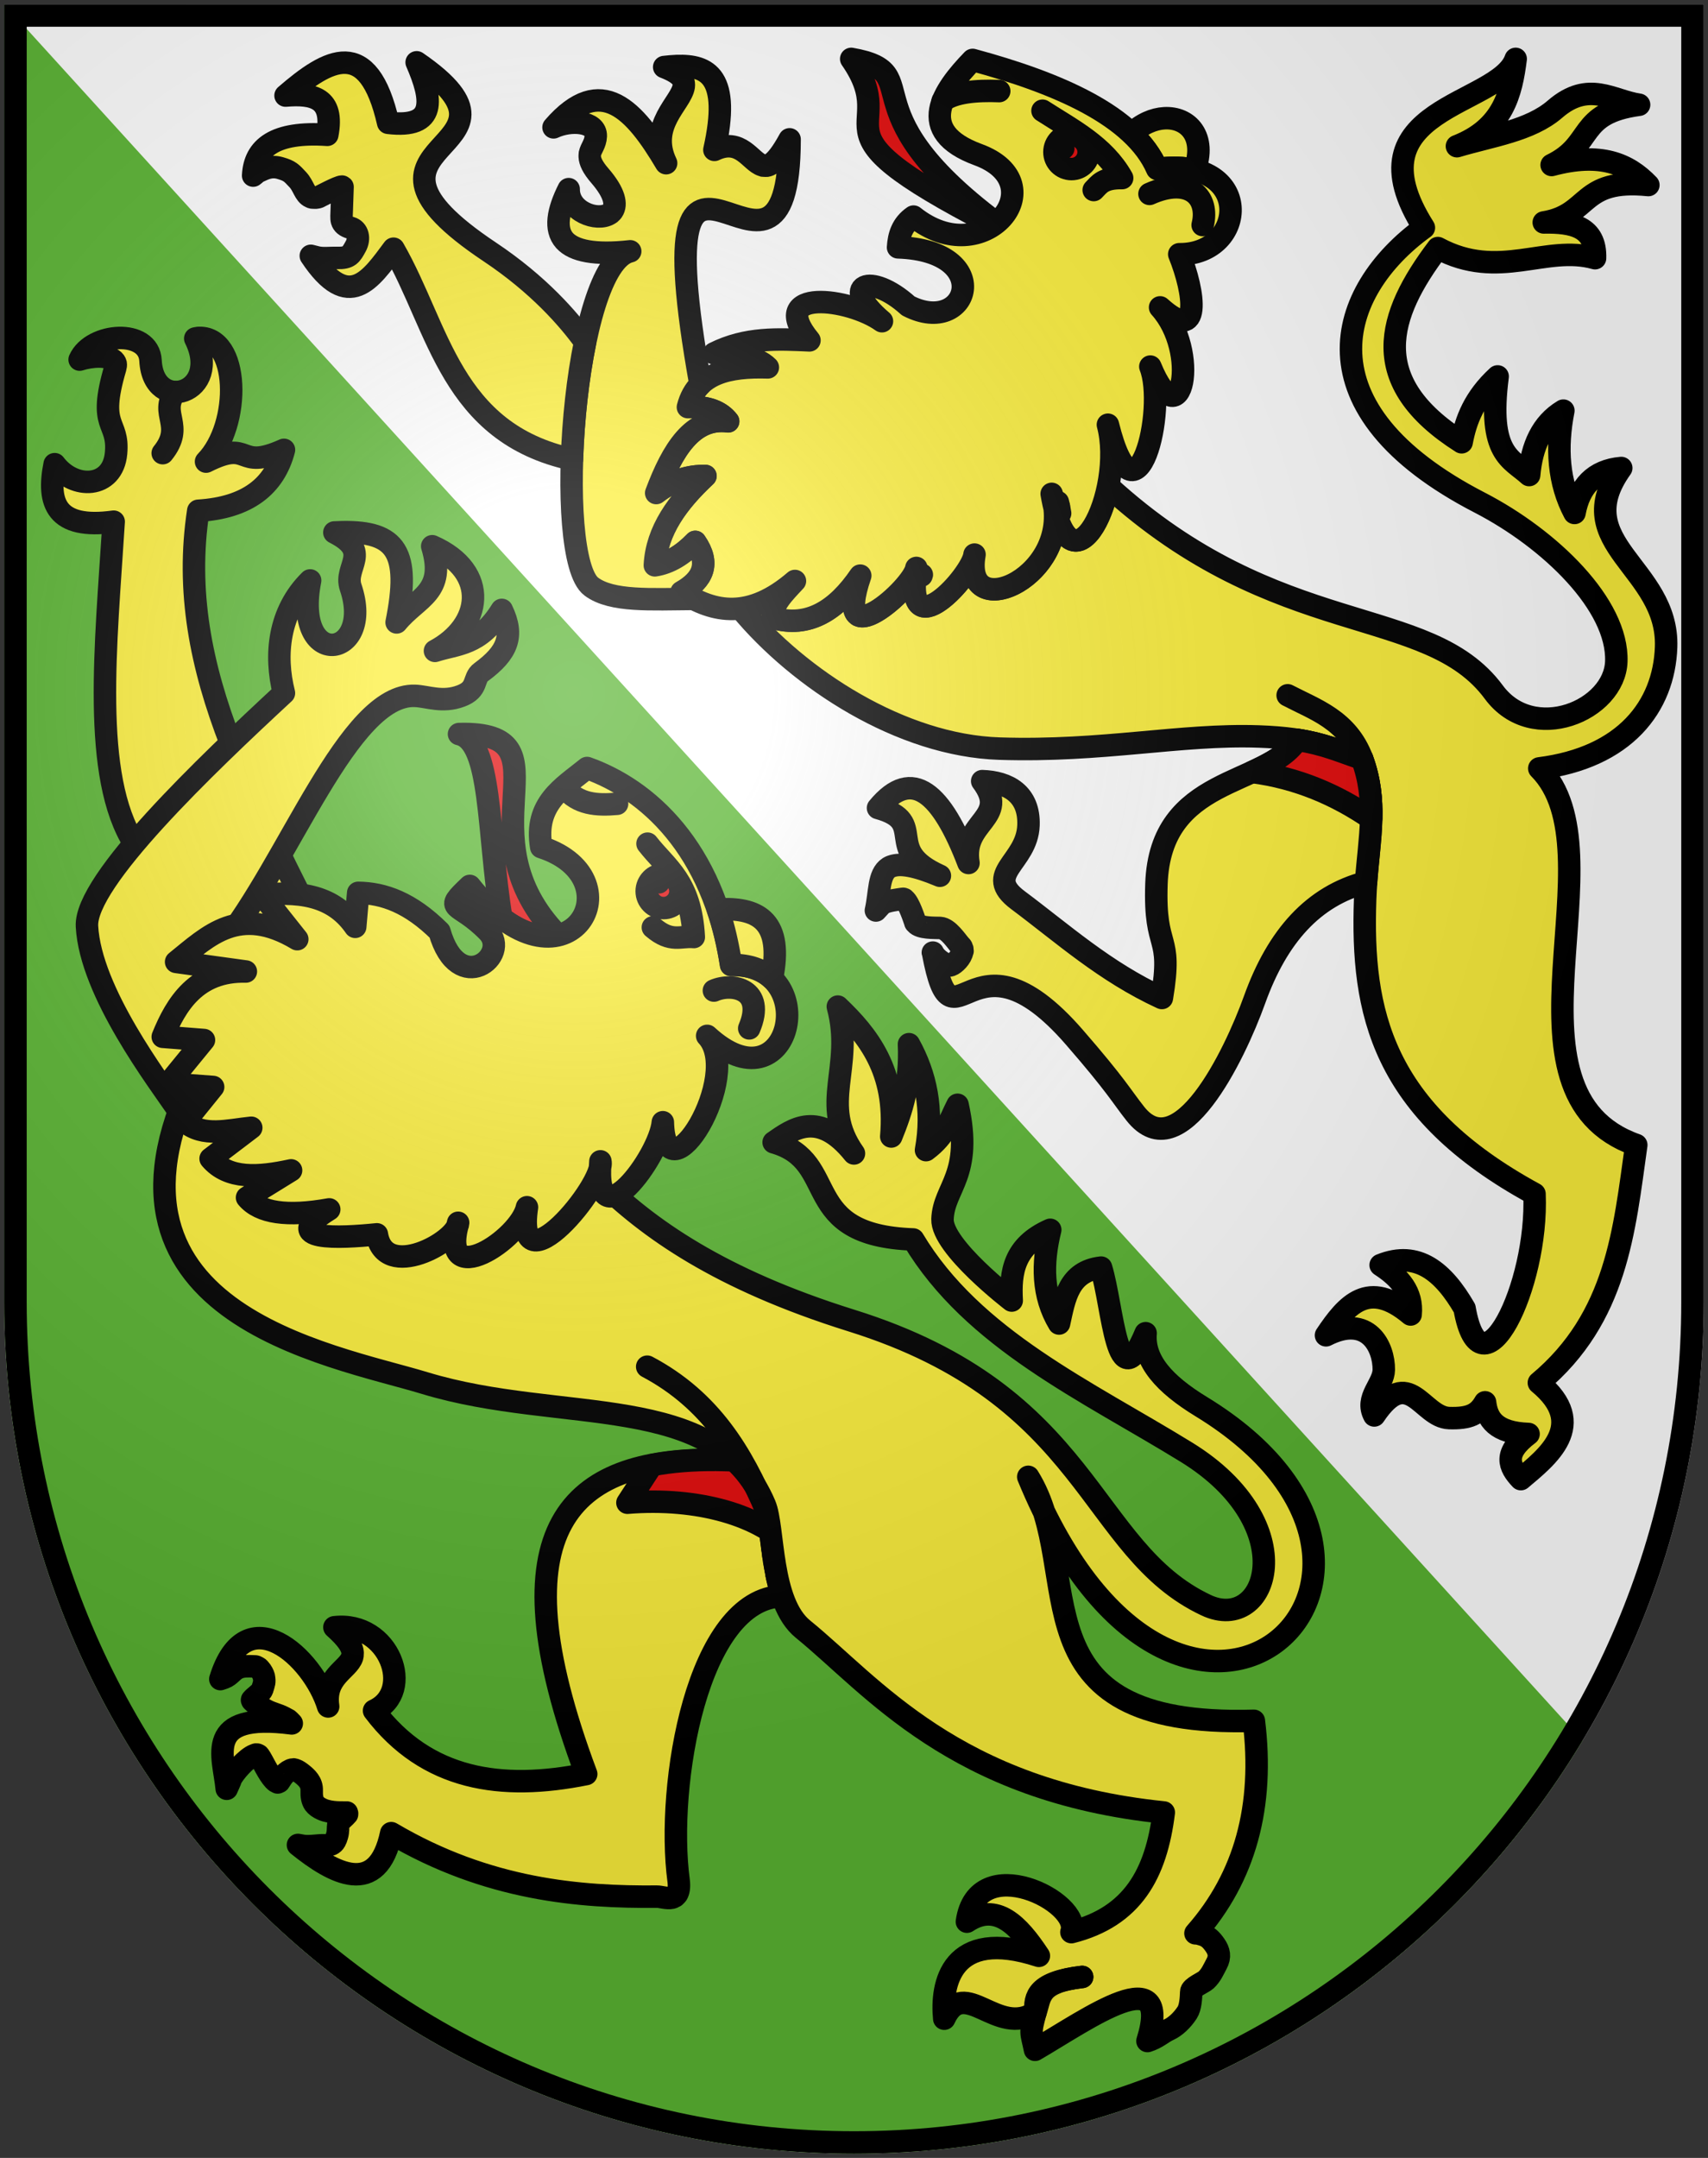 <svg width="38" height="48" viewBox="0 0 38 48" fill="none" xmlns="http://www.w3.org/2000/svg">
<rect x="0" y="0" width="38" height="48" fill="#333333" stroke="none"/>
<g clip-path="url(#clip0_48_8651)">
<path d="M0.094 0.095V28.962C0.094 39.425 8.559 47.906 19 47.906C29.441 47.906 37.905 39.425 37.905 28.962V0.095H0.094Z" fill="white"/>
<path d="M35.208 38.719L0.095 0.095V28.968C0.098 39.428 8.561 47.906 19 47.906C25.88 47.906 31.9 44.224 35.208 38.719Z" fill="#5AB532"/>
<path d="M30.304 16.878C30.693 17.933 30.413 18.831 30.372 20.008C30.285 22.498 30.729 24.702 34.14 26.558C34.226 28.616 32.95 31.198 32.584 29.104C32.112 28.288 31.538 27.808 30.717 28.14C31.141 28.415 31.433 28.749 31.384 29.239C30.445 28.449 29.956 29.024 29.501 29.702C30.443 29.221 30.793 29.967 30.787 30.469C30.782 30.804 30.364 31.091 30.575 31.485C31.346 30.337 31.634 31.522 32.238 31.543C32.689 31.558 32.887 31.462 33.04 31.192C33.084 31.57 33.276 31.871 34.008 31.897C33.437 32.328 33.574 32.625 33.836 32.901C34.411 32.414 35.365 31.692 34.237 30.758C35.974 29.307 36.135 27.374 36.404 25.469C33.12 24.314 36.107 18.961 34.246 17.092C36.15 16.852 37.022 15.713 37.068 14.394C37.13 12.612 34.858 12.106 36.07 10.41C35.461 10.463 35.139 10.823 35.03 11.41C34.669 10.735 34.62 9.964 34.782 9.134C34.305 9.42 34.078 9.922 34.021 10.567C33.622 10.2 33.095 10.117 33.32 8.373C32.799 8.852 32.611 9.345 32.519 9.838C30.387 8.486 30.857 7.015 31.989 5.518C33.356 6.252 34.385 5.432 35.487 5.743C35.509 5.042 34.985 4.936 34.346 4.948C35.398 4.779 35.135 3.962 36.673 4.116C36.224 3.646 35.613 3.377 34.521 3.67C35.48 3.205 35.069 2.52 36.467 2.33C35.874 2.244 35.344 1.78 34.596 2.428C34.041 2.909 33.177 3.023 32.414 3.252C33.444 2.85 33.625 2.076 33.721 1.31C33.356 2.368 29.977 2.376 31.679 5.065C29.735 6.475 28.888 9.099 32.923 11.181C34.485 11.988 36.004 13.455 35.96 14.714C35.922 15.805 34.104 16.574 33.234 15.395C31.764 13.405 28.435 14.275 24.651 10.811C24.437 11.871 23.806 12.634 23.471 11.344C23.609 12.912 21.473 13.823 21.672 12.397C21.569 12.748 20.895 13.542 20.55 13.485C20.39 13.454 20.297 13.233 20.376 12.684C20.258 13.013 19.478 13.762 19.146 13.704C19.132 13.701 19.113 13.696 19.101 13.69C19.096 13.687 19.086 13.679 19.082 13.676C19.069 13.666 19.054 13.65 19.044 13.636C18.971 13.522 18.98 13.267 19.138 12.805C18.609 13.58 17.981 13.971 17.193 13.741C17.161 13.468 17.417 13.206 17.664 12.943C17.234 13.307 16.839 13.487 16.475 13.534C17.781 15.113 20.055 16.582 22.236 16.652C24.538 16.726 26.263 16.322 28.003 16.382C29.202 16.423 29.588 16.634 30.304 16.878Z" fill="#FCEF3C" stroke="black" stroke-width="0.5" stroke-linecap="round" stroke-linejoin="round"/>
<path d="M28.648 15.466C29.26 15.786 29.979 16.013 30.304 16.878" stroke="black" stroke-width="0.5" stroke-linecap="round" stroke-linejoin="round"/>
<path d="M25.907 2.63C25.667 2.643 25.405 2.753 25.177 2.97C25.427 3.207 25.619 3.471 25.744 3.759C26.075 3.715 26.353 3.726 26.579 3.781C26.848 3.036 26.434 2.602 25.907 2.63Z" fill="#FCEF3C" stroke="black" stroke-width="0.5" stroke-linecap="round" stroke-linejoin="round"/>
<path d="M22.523 5.219C17.582 2.74 20.162 3.075 18.938 1.31C20.748 1.628 18.621 2.446 22.523 5.219Z" fill="#E20909" stroke="black" stroke-width="0.5" stroke-linecap="round" stroke-linejoin="round"/>
<path d="M19.139 12.804C18.485 14.711 20.32 13.071 20.387 12.633C20.093 14.509 21.634 12.79 21.681 12.336C21.392 13.96 23.941 12.786 23.398 10.985C23.822 13.448 25.047 10.947 24.649 9.447C25.273 11.957 25.969 9.099 25.593 8.154C26.284 9.838 26.708 7.827 25.81 6.837C26.746 7.682 26.581 6.505 26.236 5.655C27.757 5.67 27.916 3.469 25.745 3.758C25.231 2.571 23.525 1.843 21.639 1.333C20.985 2.009 20.335 2.916 21.761 3.44C23.51 4.082 21.904 6.08 20.324 4.818C20.07 4.994 19.997 5.237 19.98 5.502C22.163 5.574 21.556 7.497 20.207 6.804C19.367 6.042 18.651 6.324 19.622 7.145C18.902 6.627 17.037 6.39 18.009 7.571C17.306 7.54 16.604 7.5 15.887 7.86C16.381 7.875 16.836 7.927 17.083 8.172C16.215 8.146 15.5 8.299 15.306 9.055C15.769 9.037 16.037 9.165 16.199 9.372C15.409 9.268 14.96 10.008 14.6 10.968C14.97 10.682 15.334 10.58 15.694 10.587C15.076 11.168 14.606 11.798 14.566 12.574C14.893 12.523 15.191 12.341 15.467 12.054C15.799 12.534 15.647 12.891 15.163 13.167C15.889 13.635 16.681 13.787 17.686 12.923C17.433 13.194 17.162 13.463 17.195 13.743C17.983 13.973 18.61 13.579 19.139 12.804Z" fill="#FCEF3C" stroke="black" stroke-width="0.5" stroke-linecap="round" stroke-linejoin="round"/>
<path d="M20.972 2.248C21.23 2.05 21.717 2.006 22.231 2.026" stroke="black" stroke-width="0.5" stroke-linecap="round" stroke-linejoin="round"/>
<path d="M25.574 4.313C26.471 3.913 26.91 4.391 26.757 5.006" stroke="black" stroke-width="0.5" stroke-linecap="round" stroke-linejoin="round"/>
<path d="M23.839 3.761C24.049 3.761 24.22 3.591 24.22 3.382C24.22 3.172 24.049 3.002 23.839 3.002C23.629 3.002 23.459 3.172 23.459 3.382C23.459 3.591 23.629 3.761 23.839 3.761Z" fill="#E20909" stroke="black" stroke-width="0.5" stroke-linecap="square"/>
<path d="M23.906 3.312C23.901 3.444 23.791 3.548 23.659 3.544C23.527 3.539 23.423 3.429 23.427 3.297C23.427 3.297 23.427 3.296 23.427 3.296C23.431 3.164 23.542 3.06 23.674 3.065C23.806 3.069 23.91 3.179 23.906 3.311C23.906 3.311 23.906 3.312 23.906 3.312Z" fill="black"/>
<path d="M23.194 2.463C23.851 2.886 24.563 3.244 24.966 3.961C24.538 3.955 24.458 4.101 24.333 4.227" stroke="black" stroke-width="0.5" stroke-linecap="round" stroke-linejoin="round"/>
<path d="M15.058 1.468C14.967 1.471 14.872 1.481 14.777 1.491C14.981 1.569 15.105 1.65 15.166 1.732C15.179 1.75 15.19 1.774 15.197 1.792C15.212 1.832 15.218 1.88 15.212 1.923C15.155 2.298 14.414 2.786 14.82 3.63C14.121 2.449 13.37 1.611 12.315 2.833C12.693 2.655 13.266 2.697 13.255 3.028C13.248 3.202 13.149 3.295 13.123 3.421C13.12 3.44 13.121 3.466 13.121 3.487C13.126 3.587 13.18 3.717 13.348 3.911C13.68 4.295 13.722 4.551 13.628 4.69C13.624 4.695 13.618 4.705 13.614 4.709C13.612 4.712 13.604 4.719 13.601 4.722C13.598 4.725 13.59 4.732 13.587 4.734C13.584 4.737 13.577 4.744 13.574 4.747C13.569 4.751 13.559 4.756 13.554 4.759C13.281 4.927 12.647 4.71 12.652 4.207C12.41 4.686 12.335 5.097 12.561 5.351C12.768 5.578 13.225 5.679 14.021 5.59C12.745 5.88 12.304 12.409 13.156 13.048C13.611 13.39 14.49 13.327 15.431 13.322C15.341 13.276 15.251 13.226 15.162 13.169C15.646 12.894 15.801 12.532 15.469 12.053C15.193 12.339 14.896 12.525 14.569 12.575C14.609 11.8 15.078 11.168 15.696 10.588C15.336 10.58 14.969 10.681 14.599 10.967C14.959 10.007 15.411 9.27 16.201 9.373C16.04 9.167 15.768 9.038 15.305 9.056C15.36 8.843 15.454 8.677 15.584 8.55C14.21 0.846 17.562 7.801 17.567 3.099C17.399 3.407 17.267 3.573 17.157 3.645C17.143 3.654 17.123 3.664 17.11 3.67C17.101 3.674 17.086 3.679 17.077 3.682C17.07 3.683 17.058 3.686 17.051 3.687C17.044 3.688 17.032 3.686 17.025 3.686C17.018 3.686 17.005 3.686 16.998 3.685C16.994 3.685 16.984 3.686 16.979 3.685C16.974 3.684 16.965 3.679 16.96 3.677C16.694 3.597 16.484 3.051 15.894 3.334C16.261 1.693 15.745 1.447 15.058 1.468Z" fill="#FCEF3C" stroke="black" stroke-width="0.5" stroke-linecap="round" stroke-linejoin="round"/>
<path d="M9.27 1.386C9.627 2.209 9.726 2.862 8.636 2.732C8.193 0.791 7.3 1.308 6.353 2.126C6.965 2.075 7.44 2.174 7.282 2.999C6.116 2.92 5.662 3.283 5.632 3.906C5.682 3.871 5.698 3.841 5.759 3.813C5.89 3.753 6.029 3.68 6.232 3.738C6.453 3.801 6.485 3.847 6.628 3.999C6.753 4.133 6.777 4.322 6.908 4.38C6.911 4.381 6.918 4.386 6.921 4.387C6.93 4.39 6.944 4.393 6.953 4.395C6.96 4.396 6.972 4.395 6.979 4.396C6.992 4.397 7.011 4.398 7.025 4.397C7.042 4.396 7.065 4.39 7.084 4.386C7.119 4.37 7.531 4.149 7.608 4.15C7.609 4.15 7.614 4.15 7.615 4.151C7.615 4.151 7.621 4.157 7.621 4.157C7.619 4.228 7.609 4.494 7.604 4.658C7.6 4.769 7.592 4.851 7.608 4.913C7.629 4.984 7.683 5.035 7.805 5.069C7.964 5.115 8.007 5.309 7.915 5.477C7.812 5.666 7.77 5.746 7.501 5.737C7.36 5.732 7.173 5.759 7.038 5.721C6.997 5.709 6.956 5.702 6.915 5.69C7.757 6.958 8.249 6.212 8.755 5.532C9.776 7.307 10.025 9.628 12.725 10.218C12.754 9.347 12.852 8.411 13.018 7.608C12.649 7.096 11.982 6.328 10.9 5.606C7.121 3.087 12.225 3.415 9.27 1.386Z" fill="#FCEF3C" stroke="black" stroke-width="0.5" stroke-linecap="round" stroke-linejoin="round"/>
<path d="M15.865 32.471C12.741 32.466 10.955 33.892 13.042 39.461C11.152 39.843 9.493 39.597 8.322 38.051C9.243 37.63 8.662 36.052 7.44 36.196C7.727 36.452 7.837 36.627 7.845 36.763C7.845 36.781 7.845 36.804 7.843 36.82C7.841 36.829 7.837 36.843 7.835 36.852C7.835 36.854 7.835 36.857 7.835 36.859C7.743 37.143 7.204 37.3 7.301 37.958C6.959 36.848 5.469 35.508 4.902 37.349C4.932 37.338 4.958 37.33 4.987 37.32C5.121 37.271 5.171 37.16 5.291 37.105C5.404 37.054 5.524 37.062 5.652 37.066C5.654 37.066 5.657 37.066 5.659 37.066C5.662 37.066 5.669 37.067 5.672 37.067C5.673 37.067 5.677 37.067 5.678 37.067C5.679 37.068 5.683 37.067 5.685 37.068C5.686 37.068 5.69 37.067 5.691 37.068C5.699 37.071 5.71 37.078 5.716 37.081C5.728 37.087 5.744 37.094 5.754 37.102C5.756 37.104 5.764 37.113 5.767 37.115C5.77 37.118 5.776 37.125 5.779 37.129C5.823 37.176 5.858 37.247 5.87 37.292C5.87 37.294 5.869 37.297 5.87 37.299C5.895 37.416 5.871 37.454 5.842 37.555C5.842 37.555 5.841 37.561 5.841 37.561C5.84 37.566 5.837 37.575 5.834 37.58C5.832 37.584 5.829 37.589 5.827 37.593C5.826 37.595 5.822 37.603 5.821 37.605C5.767 37.681 5.659 37.748 5.614 37.804C5.613 37.805 5.609 37.809 5.608 37.81C5.608 37.811 5.607 37.816 5.607 37.816C5.608 37.819 5.612 37.827 5.613 37.83C5.614 37.83 5.619 37.836 5.62 37.836C5.621 37.837 5.625 37.842 5.626 37.843C5.688 37.911 5.891 38.026 5.915 38.039C6.061 38.118 6.182 38.132 6.321 38.207C6.358 38.227 6.379 38.237 6.397 38.248C6.399 38.25 6.407 38.254 6.41 38.255C6.427 38.269 6.452 38.292 6.491 38.335C4.512 38.077 4.978 39.066 5.044 39.789C5.061 39.745 5.108 39.653 5.12 39.618C5.12 39.617 5.121 39.612 5.121 39.611C5.121 39.611 5.121 39.606 5.121 39.605C5.122 39.603 5.126 39.595 5.128 39.592C5.128 39.592 5.128 39.587 5.128 39.586C5.129 39.584 5.133 39.576 5.135 39.574C5.193 39.436 5.488 39.1 5.662 39.039C5.671 39.036 5.685 39.03 5.694 39.027C5.697 39.027 5.705 39.028 5.707 39.028C5.709 39.028 5.716 39.028 5.72 39.028C5.721 39.028 5.726 39.028 5.726 39.029C5.729 39.03 5.737 39.034 5.739 39.035C5.741 39.036 5.75 39.041 5.752 39.042C5.753 39.044 5.757 39.048 5.758 39.049C5.759 39.05 5.763 39.054 5.764 39.055C5.85 39.178 5.959 39.443 6.099 39.594C6.103 39.597 6.109 39.604 6.112 39.607C6.12 39.614 6.13 39.622 6.137 39.627C6.139 39.629 6.147 39.633 6.15 39.634C6.154 39.636 6.159 39.64 6.162 39.641C6.164 39.642 6.172 39.647 6.175 39.648C6.176 39.648 6.181 39.648 6.181 39.648C6.182 39.647 6.187 39.643 6.188 39.642C6.189 39.642 6.194 39.642 6.194 39.642C6.197 39.641 6.205 39.637 6.207 39.636C6.208 39.635 6.214 39.63 6.214 39.63C6.216 39.627 6.219 39.619 6.221 39.617C6.243 39.587 6.271 39.535 6.309 39.492C6.311 39.489 6.314 39.482 6.316 39.479C6.316 39.478 6.322 39.474 6.323 39.473C6.355 39.443 6.389 39.417 6.415 39.399C6.429 39.39 6.448 39.381 6.461 39.375C6.469 39.371 6.484 39.365 6.494 39.363C6.495 39.363 6.499 39.364 6.5 39.363C6.501 39.363 6.505 39.364 6.506 39.364C6.512 39.362 6.521 39.358 6.526 39.358C6.527 39.358 6.532 39.358 6.532 39.358C6.547 39.36 6.569 39.367 6.583 39.373C6.623 39.388 6.667 39.417 6.722 39.461C6.821 39.54 6.941 39.648 6.935 39.822C6.93 39.956 6.947 40.05 6.995 40.119C7.033 40.17 7.091 40.212 7.171 40.247C7.375 40.337 7.652 40.312 7.709 40.317C7.71 40.317 7.714 40.317 7.716 40.317C7.716 40.32 7.715 40.327 7.715 40.33C7.716 40.331 7.72 40.336 7.722 40.337C7.722 40.337 7.721 40.343 7.721 40.343C7.721 40.345 7.721 40.349 7.721 40.35C7.721 40.35 7.721 40.355 7.721 40.356C7.709 40.372 7.674 40.406 7.588 40.486C7.586 40.488 7.582 40.491 7.581 40.493C7.574 40.501 7.566 40.511 7.561 40.518C7.558 40.522 7.551 40.531 7.547 40.536C7.545 40.541 7.542 40.546 7.541 40.549C7.54 40.55 7.541 40.554 7.54 40.556C7.539 40.561 7.535 40.57 7.533 40.575C7.532 40.579 7.527 40.589 7.526 40.594C7.516 40.656 7.529 40.731 7.498 40.837C7.486 40.88 7.472 40.916 7.456 40.945C7.45 40.955 7.442 40.968 7.436 40.976C7.425 40.99 7.41 41.004 7.396 41.013C7.391 41.016 7.381 41.023 7.376 41.025C7.372 41.027 7.361 41.03 7.357 41.031C7.321 41.043 7.277 41.048 7.221 41.046C7.061 41.04 6.871 41.086 6.719 41.054C6.689 41.048 6.659 41.044 6.629 41.038C7.417 41.674 8.402 42.22 8.704 40.776C10.854 42.043 12.906 42.204 14.622 42.188C14.697 42.187 14.84 42.236 14.949 42.212C14.954 42.21 14.964 42.208 14.969 42.206C14.979 42.202 14.993 42.193 15.002 42.188C15.004 42.187 15.012 42.183 15.015 42.182C15.023 42.175 15.035 42.164 15.041 42.157C15.047 42.151 15.056 42.139 15.062 42.132C15.097 42.074 15.117 41.979 15.098 41.831C14.813 39.705 15.511 35.554 17.408 35.505C17.406 35.499 17.404 35.491 17.403 35.485C17.401 35.482 17.398 35.482 17.396 35.479C17.396 35.477 17.397 35.474 17.397 35.472C17.395 35.467 17.393 35.459 17.391 35.453C17.387 35.441 17.383 35.432 17.379 35.42C17.378 35.416 17.374 35.411 17.373 35.407C17.372 35.405 17.374 35.403 17.373 35.401C17.371 35.394 17.369 35.388 17.367 35.381C17.366 35.377 17.363 35.373 17.361 35.368C17.36 35.364 17.363 35.359 17.362 35.355C17.361 35.353 17.357 35.351 17.356 35.349C17.352 35.335 17.348 35.318 17.344 35.303C17.344 35.301 17.345 35.3 17.345 35.297C17.343 35.293 17.34 35.288 17.339 35.284C17.333 35.263 17.333 35.24 17.328 35.219C17.327 35.214 17.323 35.211 17.322 35.206C17.32 35.2 17.318 35.193 17.316 35.187C17.311 35.163 17.305 35.139 17.299 35.115C17.294 35.094 17.287 35.072 17.282 35.051C17.281 35.047 17.284 35.042 17.283 35.038C17.282 35.033 17.278 35.03 17.277 35.025C17.273 35.008 17.275 34.991 17.272 34.973C17.272 34.971 17.273 34.969 17.272 34.967C17.269 34.952 17.264 34.936 17.261 34.921C17.257 34.9 17.254 34.878 17.25 34.857C17.245 34.826 17.239 34.797 17.234 34.766C17.234 34.764 17.235 34.762 17.234 34.76C17.233 34.748 17.224 34.739 17.223 34.727C17.222 34.721 17.224 34.714 17.223 34.708C17.221 34.694 17.221 34.677 17.218 34.663C17.217 34.654 17.214 34.646 17.213 34.637C17.212 34.629 17.209 34.619 17.207 34.611C17.206 34.6 17.203 34.59 17.202 34.579C17.201 34.572 17.203 34.566 17.203 34.56C17.2 34.543 17.2 34.525 17.198 34.508C17.197 34.5 17.194 34.49 17.192 34.482C17.19 34.464 17.184 34.448 17.181 34.43C17.18 34.424 17.183 34.417 17.182 34.411C17.182 34.409 17.183 34.407 17.182 34.405C17.174 34.34 17.164 34.279 17.157 34.217C17.156 34.215 17.157 34.213 17.157 34.211C17.153 34.18 17.151 34.151 17.147 34.12C17.145 34.107 17.144 34.095 17.142 34.082C17.142 34.08 17.142 34.078 17.142 34.075C17.14 34.056 17.134 34.037 17.131 34.017C17.13 34.008 17.127 34.001 17.126 33.991C17.125 33.989 17.126 33.987 17.126 33.985C17.124 33.972 17.123 33.959 17.121 33.946C17.12 33.94 17.122 33.933 17.122 33.927C17.12 33.917 17.117 33.911 17.116 33.901C17.114 33.889 17.112 33.88 17.111 33.869C17.108 33.854 17.108 33.838 17.106 33.824C17.105 33.819 17.101 33.815 17.1 33.81C17.098 33.801 17.096 33.794 17.094 33.785C17.093 33.776 17.09 33.767 17.089 33.759C17.087 33.748 17.085 33.737 17.083 33.726C17.08 33.711 17.082 33.696 17.078 33.681C17.077 33.673 17.075 33.663 17.073 33.655C17.066 33.624 17.058 33.598 17.05 33.571C17.05 33.569 17.051 33.566 17.05 33.565C17.049 33.558 17.047 33.551 17.045 33.545C17.041 33.535 17.036 33.528 17.033 33.519C17.03 33.512 17.029 33.506 17.027 33.499C17.026 33.498 17.028 33.495 17.027 33.493C17.026 33.489 17.023 33.484 17.021 33.48C17.02 33.476 17.017 33.477 17.015 33.473C17.01 33.461 17.002 33.446 16.997 33.434C16.993 33.425 16.995 33.417 16.991 33.408C16.99 33.405 16.987 33.404 16.985 33.402C16.98 33.389 16.973 33.374 16.967 33.362C16.965 33.359 16.963 33.353 16.961 33.349C16.96 33.346 16.956 33.346 16.955 33.343C16.952 33.337 16.952 33.329 16.949 33.323C16.945 33.314 16.942 33.307 16.937 33.297C16.936 33.295 16.932 33.293 16.931 33.291C16.93 33.288 16.926 33.286 16.925 33.284C16.92 33.274 16.918 33.261 16.913 33.251C16.906 33.238 16.902 33.225 16.895 33.212C16.893 33.208 16.891 33.203 16.889 33.199C16.877 33.176 16.859 33.156 16.846 33.133C16.844 33.129 16.843 33.125 16.84 33.12C16.838 33.117 16.836 33.111 16.834 33.107C16.833 33.105 16.829 33.103 16.828 33.101C16.827 33.099 16.829 33.096 16.828 33.094C16.825 33.09 16.819 33.086 16.816 33.081C16.813 33.077 16.812 33.072 16.81 33.068C16.805 33.059 16.797 33.05 16.792 33.042C16.788 33.035 16.783 33.028 16.779 33.022C16.776 33.017 16.771 33.008 16.767 33.002C16.765 32.998 16.764 32.993 16.761 32.989C16.759 32.986 16.757 32.979 16.755 32.976C16.754 32.974 16.75 32.972 16.749 32.97C16.744 32.962 16.742 32.957 16.737 32.95C16.73 32.94 16.725 32.933 16.718 32.924C16.714 32.917 16.711 32.91 16.706 32.904C16.7 32.895 16.694 32.886 16.688 32.877C16.684 32.872 16.679 32.87 16.675 32.864C16.667 32.853 16.659 32.843 16.651 32.831C16.641 32.818 16.63 32.805 16.62 32.792C16.609 32.777 16.595 32.76 16.583 32.745C16.577 32.738 16.571 32.726 16.565 32.719C16.559 32.712 16.552 32.706 16.546 32.699C16.544 32.697 16.542 32.695 16.54 32.693C16.477 32.62 16.41 32.551 16.341 32.487C16.206 32.481 16.073 32.474 15.942 32.473C15.917 32.473 15.889 32.471 15.865 32.471Z" fill="#FCEF3C" stroke="black" stroke-width="0.5" stroke-linecap="round" stroke-linejoin="round"/>
<path d="M15.942 32.473C15.423 32.469 14.939 32.506 14.503 32.59L13.959 33.426C15.522 33.299 16.945 33.704 17.623 34.471L17.628 33.97L16.963 32.527C16.61 32.497 16.27 32.476 15.942 32.473Z" fill="#E20909" stroke="black" stroke-width="0.5" stroke-linecap="round" stroke-linejoin="round"/>
<path d="M10.335 16.326C10.295 16.326 10.255 16.328 10.212 16.328C10.95 16.496 10.841 18.481 11.152 20.409C11.153 20.409 11.151 20.415 11.152 20.415C11.639 20.789 12.078 20.881 12.413 20.806C10.226 18.557 12.678 16.342 10.335 16.326Z" fill="#E20909" stroke="black" stroke-width="0.5" stroke-linecap="round" stroke-linejoin="round"/>
<path d="M4.396 7.518C4.377 7.519 4.363 7.526 4.344 7.529C4.956 8.761 3.41 9.218 3.349 8.021C3.312 7.306 2.039 7.401 1.772 7.999C2.045 7.911 2.405 7.899 2.531 8.019C2.536 8.024 2.546 8.033 2.55 8.039C2.56 8.053 2.57 8.073 2.574 8.091C2.579 8.118 2.574 8.152 2.564 8.187C2.159 9.559 2.651 9.334 2.582 10.083C2.511 10.866 1.65 10.902 1.216 10.325C1.042 11.19 1.245 11.781 2.529 11.604C2.356 14.352 2.035 17.263 2.99 18.765L3.931 21.033L7.651 21.729C7.651 21.729 6.113 19.049 5.133 16.526C4.469 14.814 4.138 13.149 4.411 11.361C5.508 11.294 6.109 10.812 6.318 10.006C5.234 10.493 5.624 9.746 4.584 10.268C5.382 9.444 5.333 7.442 4.396 7.518Z" fill="#FCEF3C" stroke="black" stroke-width="0.5" stroke-linecap="round" stroke-linejoin="round"/>
<path d="M7.619 11.837C7.56 11.838 7.502 11.841 7.439 11.844C8.293 12.278 7.643 12.598 7.802 13.065C8.341 14.65 6.503 14.94 6.9 12.911C6.194 13.605 6.104 14.577 6.317 15.416C4.593 17.013 1.88 19.597 1.935 20.605C2.014 22.068 3.513 24.03 3.981 24.717C4.098 24.393 4.247 24.053 4.435 23.692L4.703 23.771L6.371 21.497L4.925 21.048C6.434 19.179 7.751 15.427 9.231 15.478C9.512 15.488 9.842 15.637 10.254 15.481C10.65 15.332 10.516 15.088 10.704 14.951C11.294 14.519 11.444 14.145 11.164 13.566C10.672 14.364 10.173 14.316 9.677 14.478C10.723 13.922 10.908 12.718 9.616 12.15C9.93 13.19 9.293 13.274 8.824 13.845C9.139 12.273 8.815 11.819 7.619 11.837Z" fill="#FCEF3C" stroke="black" stroke-width="0.5" stroke-linecap="round" stroke-linejoin="round"/>
<path d="M24.076 43.974C23.078 44.09 23.012 44.414 23.039 44.759L24.076 43.974ZM26.723 31.287C32.837 35.016 26.252 41.059 22.877 32.85C24.194 34.955 22.447 38.438 27.896 38.277C28.131 40.177 27.698 41.753 26.597 43.004C26.665 43.006 26.681 43.015 26.744 43.033C26.869 43.069 26.944 43.14 27.031 43.264C27.125 43.399 27.152 43.526 27.066 43.683C26.998 43.808 26.95 43.933 26.832 44.044C26.771 44.1 26.506 44.207 26.503 44.303C26.498 44.442 26.488 44.651 26.413 44.767C26.3 44.941 26.145 45.083 26.006 45.146C25.851 45.217 25.755 45.327 25.529 45.4C26.107 43.534 24.204 44.91 23.027 45.595C22.945 45.188 22.903 45.248 23.039 44.758C22.188 45.33 21.456 43.938 21.008 44.903C20.932 44.154 21.146 42.862 23.113 43.505C22.657 42.815 22.169 42.309 21.512 42.745C21.739 41.142 24.073 42.303 23.837 42.978C25.197 42.633 25.723 41.681 25.892 40.316C21.226 39.84 19.403 37.486 17.866 36.239C17.119 35.633 17.228 33.979 17.015 33.471C15.936 30.906 12.499 31.692 9.451 30.765C7.355 30.128 1.58 29.197 4.437 23.69L13.309 26.232C14.419 27.326 16.002 28.455 18.946 29.375C24.292 31.045 24.2 34.464 26.833 35.705C28.205 36.351 29.024 33.922 26.399 32.304C24.175 30.934 21.649 29.796 20.317 27.57C17.732 27.477 18.719 25.835 17.212 25.409C17.635 25.116 18.212 24.677 18.999 25.657C18.212 24.545 19.009 23.763 18.64 22.39C19.304 23.022 19.958 23.826 19.829 25.28C20.063 24.705 20.263 24.094 20.223 23.226C20.599 23.906 20.767 24.674 20.602 25.583C21.046 25.254 21.129 24.912 21.304 24.574C21.656 26.159 20.994 26.404 20.969 27.119C20.948 27.731 22.509 28.929 22.509 28.929C22.475 28.305 22.549 27.715 23.366 27.355C23.18 28.112 23.189 28.821 23.562 29.44C23.686 28.875 23.774 28.28 24.497 28.196C24.767 29.076 24.844 31.216 25.488 29.655C25.436 30.267 25.907 30.789 26.723 31.287Z" fill="#FCEF3C"/>
<path d="M24.076 43.974C23.078 44.09 23.012 44.414 23.039 44.759M26.723 31.287C32.837 35.016 26.252 41.059 22.877 32.85C24.194 34.955 22.447 38.438 27.896 38.277C28.131 40.177 27.698 41.753 26.597 43.004C26.665 43.006 26.681 43.015 26.744 43.033C26.869 43.069 26.944 43.14 27.031 43.264C27.125 43.399 27.152 43.526 27.066 43.683C26.998 43.808 26.95 43.933 26.832 44.044C26.771 44.1 26.506 44.207 26.503 44.303C26.498 44.442 26.488 44.651 26.413 44.767C26.3 44.941 26.145 45.083 26.006 45.146C25.851 45.217 25.755 45.327 25.529 45.4C26.107 43.534 24.204 44.91 23.027 45.595C22.945 45.188 22.903 45.248 23.039 44.758C22.188 45.33 21.456 43.938 21.008 44.903C20.932 44.154 21.146 42.862 23.113 43.505C22.657 42.815 22.169 42.309 21.512 42.745C21.739 41.142 24.073 42.303 23.837 42.978C25.197 42.633 25.723 41.681 25.892 40.316C21.226 39.84 19.403 37.486 17.866 36.239C17.119 35.633 17.228 33.979 17.015 33.471C15.936 30.906 12.499 31.692 9.451 30.765C7.355 30.128 1.58 29.197 4.437 23.69L13.309 26.232C14.419 27.326 16.002 28.455 18.946 29.375C24.292 31.045 24.2 34.464 26.833 35.705C28.205 36.351 29.024 33.922 26.399 32.304C24.175 30.934 21.649 29.796 20.317 27.57C17.732 27.477 18.719 25.835 17.212 25.409C17.635 25.116 18.212 24.677 18.999 25.657C18.212 24.545 19.009 23.763 18.64 22.39C19.304 23.022 19.958 23.826 19.829 25.28C20.063 24.705 20.263 24.094 20.223 23.226C20.599 23.906 20.767 24.674 20.602 25.583C21.046 25.254 21.129 24.912 21.304 24.574C21.656 26.159 20.994 26.404 20.969 27.119C20.948 27.731 22.509 28.929 22.509 28.929C22.475 28.305 22.549 27.715 23.366 27.355C23.18 28.112 23.189 28.821 23.562 29.44C23.686 28.875 23.774 28.28 24.497 28.196C24.767 29.076 24.844 31.216 25.488 29.655C25.436 30.267 25.907 30.789 26.723 31.287Z" stroke="black" stroke-width="0.5" stroke-linecap="round" stroke-linejoin="round"/>
<path d="M23.039 44.759C23.156 44.428 23.078 44.09 24.076 43.974L23.039 44.759Z" fill="#FCEF3C"/>
<path d="M23.039 44.759C23.156 44.428 23.078 44.09 24.076 43.974" stroke="black" stroke-width="0.5" stroke-linecap="round" stroke-linejoin="round"/>
<path d="M13.061 17.083C14.4 17.558 15.86 18.854 16.267 21.463C18.333 21.42 17.599 24.755 15.733 23.041C16.559 23.918 14.794 26.791 14.747 24.962C14.673 25.741 13.202 27.692 13.358 25.832C13.467 26.347 11.439 28.788 11.724 26.853C11.572 27.564 9.753 28.751 10.193 27.199C10.171 27.609 8.557 28.511 8.385 27.456C7.573 27.538 6.166 27.617 7.325 26.901C6.384 27.07 5.78 26.978 5.496 26.638L6.476 26.033C5.746 26.191 5.078 26.235 4.686 25.772L5.59 25.085C5.07 25.138 4.52 25.299 4.115 24.954L4.742 24.178L3.745 24.104L4.538 23.134L3.621 23.062C3.916 22.337 4.372 21.583 5.47 21.61L3.918 21.396C4.642 20.813 5.318 20.116 6.614 20.891L5.832 19.906C6.82 19.802 7.473 19.995 7.903 20.616L7.969 19.86C8.535 19.866 9.128 20.076 9.778 20.721C10.199 22.197 11.377 21.25 10.857 20.718C10.178 20.023 9.84 20.29 10.452 19.706C12.555 22.367 14.256 19.564 12.041 18.843C11.88 17.873 12.524 17.519 13.061 17.083Z" fill="#FCEF3C" stroke="black" stroke-width="0.5" stroke-linecap="round" stroke-linejoin="round"/>
<path d="M15.883 22.034C16.292 21.853 17.041 22 16.669 22.875" stroke="black" stroke-width="0.5" stroke-linecap="round" stroke-linejoin="round"/>
<path d="M13.729 17.879C13.281 17.919 12.857 17.893 12.561 17.524" stroke="black" stroke-width="0.5" stroke-linecap="round" stroke-linejoin="round"/>
<path d="M14.763 20.199C14.97 20.199 15.138 20.031 15.138 19.824C15.138 19.618 14.97 19.45 14.763 19.45C14.556 19.45 14.388 19.618 14.388 19.824C14.388 20.031 14.556 20.199 14.763 20.199Z" fill="#E20909" stroke="black" stroke-width="0.5" stroke-linecap="square"/>
<path d="M14.9 19.647C14.896 19.776 14.787 19.879 14.657 19.875C14.527 19.871 14.425 19.762 14.429 19.632C14.429 19.631 14.429 19.631 14.429 19.63C14.433 19.5 14.542 19.398 14.672 19.402C14.802 19.406 14.904 19.515 14.9 19.645C14.9 19.645 14.9 19.646 14.9 19.647Z" fill="black"/>
<path d="M14.406 18.766C14.825 19.306 15.368 19.597 15.436 20.843C15.147 20.812 14.929 20.977 14.525 20.628" stroke="black" stroke-width="0.5" stroke-linecap="round" stroke-linejoin="round"/>
<path d="M16.063 20.224C16.033 20.225 16.004 20.226 15.973 20.227C16.1 20.602 16.195 21.014 16.265 21.464C16.672 21.456 16.972 21.576 17.175 21.766C17.43 20.503 16.878 20.201 16.063 20.224Z" fill="#FCEF3C" stroke="black" stroke-width="0.5" stroke-linecap="round" stroke-linejoin="round"/>
<path d="M3.895 8.722C3.537 9.212 4.119 9.462 3.62 10.08" stroke="black" stroke-width="0.5" stroke-linecap="round" stroke-linejoin="round"/>
<path d="M14.399 30.4C15.822 31.153 16.512 32.338 17.054 33.609" stroke="black" stroke-width="0.5" stroke-linecap="round" stroke-linejoin="round"/>
<path d="M23.535 11.168C23.541 11.201 23.552 11.229 23.558 11.26C23.552 11.23 23.544 11.199 23.535 11.168Z" fill="#FFE000" stroke="black" stroke-width="0.5" stroke-linecap="round" stroke-linejoin="round"/>
<path d="M23.558 11.273C23.568 11.323 23.575 11.373 23.586 11.418C23.58 11.368 23.568 11.325 23.558 11.273Z" fill="#FFE000" stroke="black" stroke-width="0.5" stroke-linecap="round" stroke-linejoin="round"/>
<path d="M20.509 12.784C20.508 12.79 20.504 12.797 20.502 12.803C20.503 12.797 20.508 12.791 20.509 12.784Z" fill="#FFE000" stroke="black" stroke-width="0.5" stroke-linecap="round" stroke-linejoin="round"/>
<path d="M28.863 16.457C28.163 17.509 25.813 17.241 25.729 19.66C25.676 21.199 26.098 20.716 25.85 22.199C24.581 21.615 23.645 20.767 22.648 20.023C21.86 19.434 22.853 19.194 22.882 18.356C22.907 17.651 22.417 17.393 21.852 17.375C22.482 18.219 21.39 18.248 21.547 19.196C20.952 17.636 20.293 17.05 19.534 17.973C20.678 18.287 19.609 18.897 20.911 19.48C20.351 19.245 20.029 19.201 19.841 19.268C19.827 19.273 19.808 19.279 19.795 19.286C19.79 19.288 19.78 19.295 19.775 19.298C19.538 19.45 19.577 19.857 19.487 20.253C19.525 20.209 19.565 20.17 19.603 20.126C19.604 20.125 19.608 20.121 19.609 20.12C19.612 20.117 19.62 20.11 19.623 20.107C19.72 20.036 19.977 20.011 20.084 19.993C20.085 19.993 20.089 19.993 20.09 19.993C20.091 19.993 20.096 19.993 20.097 19.993C20.1 19.994 20.107 19.999 20.11 20C20.111 20.001 20.115 20 20.116 20C20.118 20.002 20.12 20.006 20.122 20.007C20.226 20.085 20.341 20.453 20.36 20.504C20.36 20.505 20.359 20.509 20.36 20.511C20.361 20.514 20.364 20.521 20.366 20.524C20.366 20.525 20.371 20.53 20.372 20.531C20.373 20.533 20.377 20.535 20.378 20.537C20.471 20.649 20.779 20.636 20.917 20.641C21.102 20.651 21.284 20.946 21.373 21.041C21.374 21.042 21.378 21.046 21.379 21.047C21.38 21.049 21.384 21.053 21.386 21.054C21.389 21.059 21.395 21.069 21.398 21.074C21.401 21.08 21.402 21.088 21.404 21.094C21.405 21.097 21.409 21.104 21.41 21.107C21.41 21.11 21.409 21.117 21.409 21.12C21.41 21.129 21.415 21.144 21.415 21.153C21.414 21.156 21.408 21.163 21.408 21.166C21.389 21.295 21.242 21.441 21.156 21.47C21.15 21.471 21.141 21.475 21.136 21.476C21.135 21.476 21.13 21.475 21.129 21.475C21.129 21.475 21.124 21.475 21.123 21.475C21.028 21.456 20.896 21.37 20.816 21.282C20.8 21.264 20.783 21.24 20.773 21.222C20.769 21.216 20.763 21.208 20.76 21.202C21.218 23.628 21.565 20.382 23.901 23.07C24.841 24.151 24.954 24.387 25.259 24.772C26.232 26.005 27.457 23.502 27.912 22.237C28.421 20.82 29.221 19.931 30.392 19.625C30.465 18.628 30.65 17.816 30.304 16.878C29.793 16.704 29.452 16.548 28.863 16.457ZM20.76 21.202C20.758 21.198 20.756 21.193 20.754 21.189C20.755 21.194 20.759 21.197 20.76 21.202Z" fill="#FCEF3C" stroke="black" stroke-width="0.5" stroke-linecap="round" stroke-linejoin="round"/>
<path d="M28.863 16.457C28.647 16.782 28.274 16.981 27.859 17.172C28.858 17.302 29.727 17.674 30.506 18.208C30.516 17.77 30.474 17.34 30.304 16.878C29.793 16.704 29.452 16.548 28.863 16.457Z" fill="#E20909" stroke="black" stroke-width="0.5" stroke-linecap="round" stroke-linejoin="round"/>
<path d="M0.094 0.095V28.962C0.094 39.424 8.559 47.906 19 47.906C29.441 47.906 37.905 39.424 37.905 28.962V0.095H0.094Z" fill="url(#paint0_radial_48_8651)"/>
<path d="M37.655 0.345V28.962C37.655 39.287 29.302 47.656 19 47.656C8.697 47.656 0.344 39.287 0.344 28.962V0.345H37.655Z" stroke="black" stroke-width="0.5"/>
</g>
<defs>
<radialGradient id="paint0_radial_48_8651" cx="0" cy="0" r="1" gradientUnits="userSpaceOnUse" gradientTransform="translate(12.815 15.356) scale(22.971 23.906)">
<stop stop-color="white" stop-opacity="0.314"/>
<stop offset="0.19" stop-color="white" stop-opacity="0.251"/>
<stop offset="0.6" stop-color="#6B6B6B" stop-opacity="0.125"/>
<stop offset="1" stop-opacity="0.125"/>
</radialGradient>
<clipPath id="clip0_48_8651">
<rect width="38" height="48" fill="white"/>
</clipPath>
</defs>
</svg>
